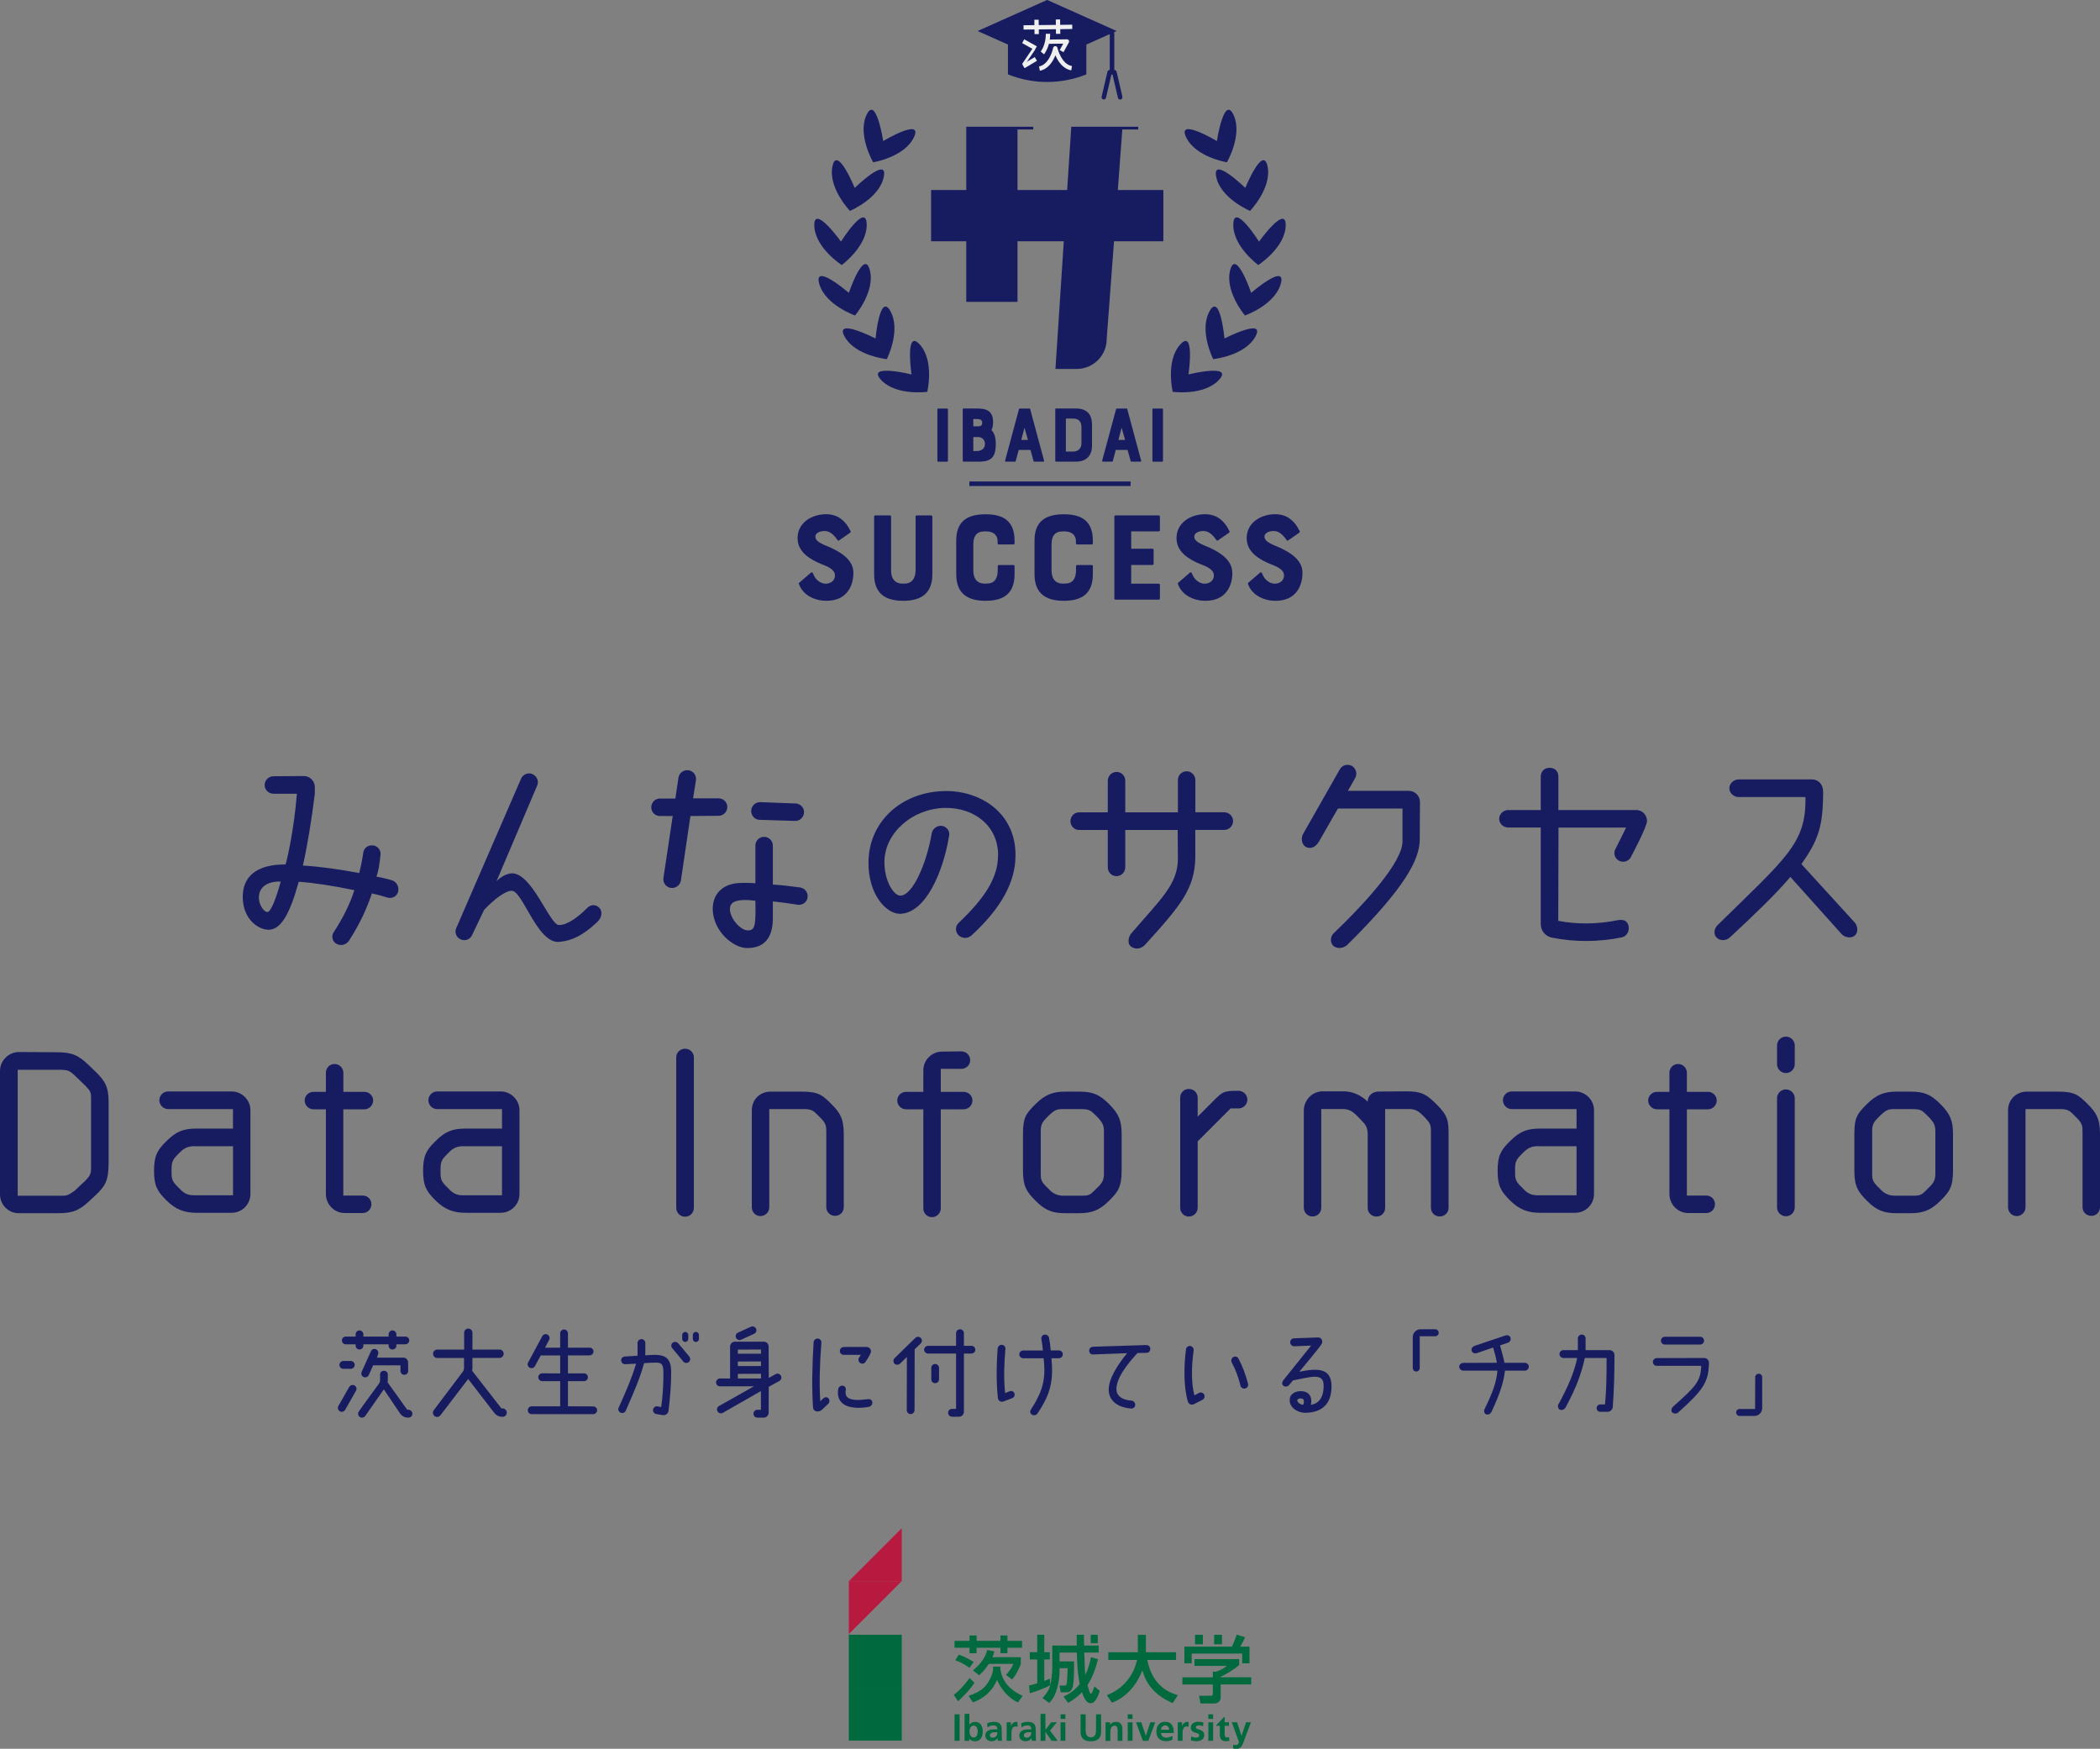 <?xml version="1.0" encoding="UTF-8"?>
<svg id="_レイヤー_2" data-name="レイヤー 2" xmlns="http://www.w3.org/2000/svg" viewBox="0 0 364.27 303.33">
  <rect x="0" y="0" width="364.27" height="303.33" fill="#808080" stroke="none"/>
  <defs>
    <style>
      .cls-1 {
        fill: #00693e;
      }

      .cls-1, .cls-2, .cls-3, .cls-4 {
        stroke-width: 0px;
      }

      .cls-2 {
        fill: #efefef;
      }

      .cls-3 {
        fill: #b8193f;
      }

      .cls-4 {
        fill: #171c61;
      }
    </style>
  </defs>
  <g id="_レイアウト" data-name="レイアウト">
    <g>
      <rect class="cls-1" x="165.58" y="297.35" width=".88" height="4.59"/>
      <g>
        <path class="cls-1" d="M167.32,301.95h.81s0-.4,0-.4h.01c.24.34.63.47.98.47.99,0,1.35-.81,1.35-1.69,0-.88-.36-1.67-1.35-1.67-.44,0-.73.18-.96.48h-.01v-1.88s-.83,0-.83,0v4.67ZM168.16,300.33c0-.45.21-1.02.75-1.02s.69.59.69,1.02-.16,1.04-.7,1.04-.73-.59-.73-1.04"/>
        <path class="cls-1" d="M171.29,299.62c.28-.21.63-.35.99-.35.49,0,.72.17.72.69h-.46c-.35,0-.76.03-1.08.19-.32.15-.55.44-.55.92,0,.61.55.95,1.12.95.38,0,.8-.2,1-.56h.01c0,.1,0,.31.04.48h.73c-.02-.25-.03-.48-.04-.72,0-.24-.01-.48-.01-.8v-.41c0-.95-.41-1.35-1.39-1.35-.36,0-.79.09-1.12.24l.03.72ZM171.71,301.01c0-.49.56-.56.93-.56h.36c0,.25-.04.48-.17.66-.13.17-.33.29-.59.29-.3,0-.53-.12-.53-.39"/>
        <path class="cls-1" d="M174.61,298.73h.74v.73s.01,0,.01,0c.04-.3.38-.8.88-.8.08,0,.17,0,.26.02v.84c-.08-.04-.22-.07-.37-.07-.68,0-.68.85-.68,1.31v1.18h-.83v-3.21Z"/>
        <path class="cls-1" d="M177.18,299.62c.28-.21.64-.35.99-.35.49,0,.73.17.73.69h-.46c-.35,0-.76.03-1.08.19-.32.15-.55.44-.55.92,0,.61.55.95,1.12.95.38,0,.8-.2,1-.56h.01c0,.1,0,.31.04.48h.73c-.02-.25-.03-.48-.04-.72,0-.24-.01-.48-.01-.8v-.41c0-.95-.41-1.35-1.39-1.35-.36,0-.79.09-1.12.24l.03.72ZM177.6,301.01c0-.49.56-.56.93-.56h.36c0,.25-.04.48-.17.66-.13.17-.33.29-.59.29-.3,0-.53-.12-.53-.39"/>
      </g>
      <polygon class="cls-1" points="180.5 297.27 181.34 297.27 181.34 300.02 181.35 300.02 182.35 298.73 183.33 298.73 182.13 300.17 183.48 301.95 182.42 301.95 181.35 300.39 181.34 300.39 181.34 301.95 180.5 301.95 180.5 297.27"/>
      <path class="cls-1" d="M183.97,301.94h.83s0-3.21,0-3.21h-.83s0,3.21,0,3.21ZM183.97,298.15h.83s0-.8,0-.8h-.83s0,.8,0,.8Z"/>
      <g>
        <path class="cls-1" d="M187.45,297.35h.87v2.76c0,.74.24,1.23.9,1.23s.9-.49.9-1.23v-2.76h.88v3.03c0,1.16-.66,1.64-1.78,1.64s-1.78-.48-1.78-1.64v-3.03Z"/>
        <path class="cls-1" d="M191.76,298.73h.79v.44s.01,0,.01,0c.26-.37.62-.51,1.05-.51.76,0,1.09.53,1.09,1.26v2.03h-.83v-1.71c0-.39,0-.92-.54-.92-.6,0-.73.65-.73,1.07v1.57h-.83v-3.21Z"/>
      </g>
      <path class="cls-1" d="M195.62,301.94h.83s0-3.21,0-3.21h-.83s0,3.21,0,3.21ZM195.62,298.15h.83s0-.8,0-.8h-.83s0,.8,0,.8Z"/>
      <polygon class="cls-1" points="197.06 298.73 197.96 298.73 198.76 301.07 198.77 301.07 199.54 298.73 200.38 298.73 199.19 301.95 198.25 301.95 197.06 298.73"/>
      <g>
        <path class="cls-1" d="M203.38,301.08c-.31.17-.66.32-1.07.32-.52,0-.88-.29-.92-.81h2.22c0-1.12-.34-1.94-1.53-1.94-1,0-1.49.77-1.49,1.69,0,1.05.62,1.66,1.68,1.66.45,0,.8-.09,1.1-.26v-.68ZM201.39,300.03c.04-.43.27-.75.74-.75s.66.35.68.75h-1.43Z"/>
        <path class="cls-1" d="M204.29,298.73h.74v.73s.01,0,.01,0c.04-.3.38-.8.88-.8.08,0,.17,0,.26.02v.84c-.08-.04-.22-.07-.37-.07-.68,0-.68.85-.68,1.31v1.18h-.83v-3.21Z"/>
        <path class="cls-1" d="M208.68,299.41c-.26-.09-.44-.14-.75-.14-.22,0-.49.08-.49.35,0,.51,1.45.19,1.45,1.34,0,.75-.67,1.05-1.35,1.05-.32,0-.64-.06-.95-.14l.05-.69c.26.13.54.21.83.21.21,0,.55-.08.55-.39,0-.63-1.45-.2-1.45-1.36,0-.69.61-1,1.26-1,.39,0,.65.06.91.12l-.06.63Z"/>
      </g>
      <path class="cls-1" d="M209.6,301.94h.83s0-3.21,0-3.21h-.83s0,3.21,0,3.21ZM209.6,298.15h.83s0-.8,0-.8h-.83s0,.8,0,.8Z"/>
      <g>
        <path class="cls-1" d="M210.97,299.24l1.35-1.42h.11v.91s.74,0,.74,0v.61h-.74s0,1.5,0,1.5c0,.27.08.53.39.53.15,0,.29-.03.38-.09l.03.66c-.17.05-.37.07-.62.07-.65,0-1.01-.4-1.01-1.04v-1.63s-.62,0-.62,0v-.11Z"/>
        <path class="cls-1" d="M215.36,301.08h.01s.77-2.35.77-2.35h.85s-1.2,3.19-1.2,3.19c-.27.71-.46,1.41-1.33,1.41-.2,0-.4-.03-.59-.09l.06-.62c.11.04.22.06.43.06.34,0,.54-.23.54-.57l-1.23-3.38h.92s.77,2.35.77,2.35Z"/>
        <path class="cls-1" d="M168,294.16c.67-.24,2.04-.72,2.89-1.67.79-.89,1.37-2.21,1.37-3.04v-.38h1.26v.25c0,.52.28,1.94,1.36,3.09.98,1.03,2.03,1.51,2.51,1.74l-.81,1.13c-1.4-.6-2.84-2.07-3.64-3.91-.81,1.98-2.31,3.23-4.17,3.91l-.77-1.13ZM165.44,293.97c1.19-.87,2.17-2.11,2.74-2.93l.86.85c-.77,1.1-1.58,2.02-2.86,3.19l-.73-1.11ZM168.17,289.28c-1.07-.72-1.3-.87-2.46-1.31l.59-.97c.43.15,1.24.43,2.6,1.26l-.73,1.02ZM169.4,283.67v.94s4.14,0,4.14,0v-.94h1.21v.94s2.54,0,2.54,0v1.19h-2.54s0,.95,0,.95h-1.21v-.95s-4.14,0-4.14,0v.95h-1.22v-.95s-2.6,0-2.6,0v-1.19h2.6s0-.94,0-.94h1.22ZM168.77,289.74c1.46-1.22,2.19-2.35,2.48-3.56l1.24.26c-.1.38-.16.59-.34,1h4.92v1.16c0,.14-.48,1.15-.62,1.39-.38.71-.63,1-.9,1.3l-1.05-.76c.64-.74.98-1.21,1.29-1.93h-4.27c-.57.86-1.02,1.36-1.68,1.98l-1.07-.85Z"/>
        <path class="cls-1" d="M190.58,285.43v1.21h-2.5c.08,2.7.09,3,.19,3.82h.02c.52-1.07.76-2.09.96-3.01l1.21.33c-.4,1.58-.93,3.13-1.82,4.49.1.38.4,1.53.58,1.53.2,0,.54-1.03.62-1.3l.93.79c-.19.58-.68,2.13-1.58,2.13-.44,0-.92-.2-1.51-1.92-.9.98-1.77,1.49-2.41,1.87l-.78-1.11c.64-.3,1.75-.83,2.8-2.16-.42-2.08-.47-4.33-.49-5.46h-3.01s0,1.53,0,1.53h2.52c0,1.93,0,4.05-.35,4.75-.3.61-.68.61-1.21.61h-.76s-.2-1.17-.2-1.17h.83c.21,0,.3-.05.35-.16.13-.29.15-.95.23-2.85h-1.41s0,.49,0,.49c0,.86-.1,1.82-.4,2.91-.33,1.21-.65,1.83-1.4,2.63l-1.16-.86c.38-.4,1.06-1.13,1.35-2.22-.96.56-2.89,1.2-3.54,1.39l-.14-1.34c.42-.09.64-.13,1.42-.38v-4.14s-1.29,0-1.29,0v-1.25h1.29s0-3.03,0-3.03h1.22v3.03s.96,0,.96,0v1.25h-.96s0,3.72,0,3.72c.48-.16.71-.28.96-.39l.08,1.08h.02c.19-.79.33-2.29.33-2.65v-4.17h4.25c-.02-1.29-.02-1.42-.02-1.87h1.26c0,.26.01,1.25.03,1.87h2.53Z"/>
        <path class="cls-1" d="M191.99,294.02c3.66-1.39,4.9-4.45,5.25-6.1h-4.99v-1.34h5.12s0-3.01,0-3.01h1.4v3.01s5.23,0,5.23,0v1.34h-4.99c.57,2.92,2.19,5.26,5.3,6.1l-.9,1.39c-3.28-1.46-4.55-3.37-5.25-5.64h-.02c-.87,2.24-2.61,4.6-5.26,5.56l-.88-1.31Z"/>
        <path class="cls-1" d="M214.95,287.75v1.05c-.71.64-2.22,1.61-3.21,2.02v.1s5.3,0,5.3,0v1.24h-5.3s0,2.26,0,2.26c0,.9-.88,1.05-1.03,1.05h-2.47s-.24-1.34-.24-1.34h2.03c.35,0,.35-.18.35-.4v-1.56s-5.28,0-5.28,0v-1.24h5.28s0-.98,0-.98h.56c.45-.14,1.31-.5,1.87-1h-5.61v-1.18h7.77ZM213.69,285.61c.15-.29.34-.67.83-2.07l1.45.43c-.29.67-.45,1-.83,1.64h1.6v2.89h-1.27v-1.69s-8.76,0-8.76,0v1.69h-1.27v-2.89h8.26Z"/>
      </g>
      <rect class="cls-1" x="189.2" y="283.56" width="1.22" height="1.46"/>
      <rect class="cls-1" x="210.61" y="283.56" width="1.36" height="1.64"/>
      <rect class="cls-1" x="207.29" y="283.56" width="1.36" height="1.64"/>
      <polygon class="cls-3" points="156.42 265.07 147.24 274.25 156.42 274.25 156.42 265.07"/>
      <polygon class="cls-3" points="147.24 274.25 147.24 283.43 156.41 274.25 147.24 274.25"/>
      <rect class="cls-1" x="147.24" y="283.54" width="9.18" height="9.18"/>
      <rect class="cls-1" x="147.24" y="292.72" width="9.18" height="9.18"/>
    </g>
    <g>
      <path class="cls-4" d="M201.8,32.96h-7.9s.78-10.5.78-10.5h2.75s0-.48,0-.48h-11.62s0,.24,0,.24h0l-.7,10.74h-8.61v-10.5h2.73s0-.48,0-.48h-11.62s0,.48,0,.48h0v10.5h-6.1s0,8.89,0,8.89h6.1v10.51s8.89,0,8.89,0v-10.51h8.03s-1.45,22.14-1.45,22.14h3.7c2.87,0,5.19-2.33,5.19-5.19l1.27-16.95h8.56s0-8.89,0-8.89Z"/>
      <g>
        <path class="cls-4" d="M148.03,99.37c0,.66-.11,1.95-.84,3.03-.82,1.22-2.1,1.81-3.87,1.81-1.88,0-4.07-.91-4.75-2.96-.02-.07,0-.13.07-.18l2.04-1.75c.09-.07.22-.07.29.04.04.11.13.29.24.51.33.69,1.13,1.37,2.01,1.37.68,0,1.61-.38,1.61-1.44s-1.39-1.59-2.26-1.92c-.99-.4-2.01-.91-2.87-1.66-.91-.84-1.35-1.77-1.35-2.87,0-2.76,2.54-4.16,4.95-4.16,1.9,0,3.32,1,4.25,2.96.04.09,0,.2-.07.24l-1.97,1.37c-.09.04-.13.04-.22-.07-.75-1.08-1.42-1.59-2.3-1.59-.46,0-1.55.18-1.55,1,0,.99,1.83,1.5,2.72,1.92,1.68.8,3.87,2.06,3.87,4.33Z"/>
        <path class="cls-4" d="M158.81,89.6c0-.11.09-.2.2-.2h2.52c.11,0,.2.09.2.2v9.99c0,3.18-1.75,4.62-5.04,4.62-3.12,0-5.06-1.24-5.06-4.62v-9.99c0-.11.09-.2.2-.2h2.54c.11,0,.2.09.2.2v9.29c0,1.92,1.08,2.34,1.99,2.34h.27c1.37,0,1.99-.93,1.99-2.34v-9.29Z"/>
        <path class="cls-4" d="M173.07,98.2c0-.11.09-.2.2-.2h2.52c.11,0,.2.09.2.2v1.39c0,3.25-1.75,4.62-5.04,4.62-3.07,0-5.08-1.22-5.08-4.62v-5.81c0-3.27,1.79-4.58,5.08-4.58,3.12,0,5.04,1.19,5.04,4.58v.46c0,.11-.09.2-.2.2h-2.54c-.11,0-.2-.09-.2-.2v-.35c0-1.22-.91-1.72-1.99-1.72h-.26c-.73,0-1.22.2-1.55.64-.31.42-.42.97-.42,1.7v4.38c0,1.92,1.08,2.34,1.97,2.34h.26c.73,0,1.24-.2,1.57-.64.29-.4.44-.95.44-1.7v-.69Z"/>
        <path class="cls-4" d="M186.65,98.2c0-.11.09-.2.2-.2h2.52c.11,0,.2.09.2.2v1.39c0,3.25-1.75,4.62-5.04,4.62-3.07,0-5.08-1.22-5.08-4.62v-5.81c0-3.27,1.79-4.58,5.08-4.58,3.12,0,5.04,1.19,5.04,4.58v.46c0,.11-.09.2-.2.2h-2.54c-.11,0-.2-.09-.2-.2v-.35c0-1.22-.91-1.72-1.99-1.72h-.27c-.73,0-1.22.2-1.55.64-.31.42-.42.97-.42,1.7v4.38c0,1.92,1.08,2.34,1.97,2.34h.27c.73,0,1.24-.2,1.57-.64.29-.4.44-.95.44-1.7v-.69Z"/>
        <path class="cls-4" d="M193.3,103.79v-14.19c0-.11.07-.2.18-.2h7.52c.11,0,.2.09.2.2v2.37c0,.11-.09.2-.2.2h-4.78v3.01h3.71c.11,0,.18.09.18.2v2.41c0,.11-.07.2-.18.2h-3.71v3.25h4.78c.11,0,.2.09.2.2v2.37c0,.11-.09.2-.2.2h-7.52c-.11,0-.18-.09-.18-.2Z"/>
        <path class="cls-4" d="M213.77,99.37c0,.66-.11,1.95-.84,3.03-.82,1.22-2.1,1.81-3.87,1.81-1.88,0-4.07-.91-4.75-2.96-.02-.07,0-.13.07-.18l2.03-1.75c.09-.07.22-.07.29.04.04.11.13.29.24.51.33.69,1.13,1.37,2.01,1.37.68,0,1.61-.38,1.61-1.44s-1.39-1.59-2.26-1.92c-.99-.4-2.01-.91-2.87-1.66-.91-.84-1.35-1.77-1.35-2.87,0-2.76,2.54-4.16,4.95-4.16,1.9,0,3.32,1,4.24,2.96.04.09,0,.2-.07.24l-1.97,1.37c-.09.04-.13.04-.22-.07-.75-1.08-1.42-1.59-2.3-1.59-.46,0-1.55.18-1.55,1,0,.99,1.83,1.5,2.72,1.92,1.68.8,3.87,2.06,3.87,4.33Z"/>
        <path class="cls-4" d="M225.93,99.37c0,.66-.11,1.95-.84,3.03-.82,1.22-2.1,1.81-3.87,1.81-1.88,0-4.07-.91-4.75-2.96-.02-.07,0-.13.07-.18l2.04-1.75c.09-.07.22-.07.29.04.04.11.13.29.24.51.33.69,1.13,1.37,2.01,1.37.68,0,1.61-.38,1.61-1.44s-1.39-1.59-2.26-1.92c-.99-.4-2.01-.91-2.87-1.66-.91-.84-1.35-1.77-1.35-2.87,0-2.76,2.54-4.16,4.95-4.16,1.9,0,3.32,1,4.25,2.96.04.09,0,.2-.07.24l-1.97,1.37c-.09.04-.13.04-.22-.07-.75-1.08-1.42-1.59-2.3-1.59-.46,0-1.55.18-1.55,1,0,.99,1.83,1.5,2.72,1.92,1.68.8,3.87,2.06,3.87,4.33Z"/>
      </g>
      <g>
        <path class="cls-4" d="M162.6,79.95v-8.96c0-.07.04-.13.11-.13h1.59c.07,0,.13.06.13.13v8.96c0,.07-.06.13-.13.13h-1.59c-.07,0-.11-.06-.11-.13Z"/>
        <path class="cls-4" d="M171.98,74.61c.53.5.75,1.31.75,2.44,0,1.2-.25,2.05-.82,2.5-.54.43-1.31.52-2.08.52h-2.72c-.07,0-.11-.06-.11-.13v-8.96c0-.07.04-.13.11-.13h2.23c.75,0,1.54.06,2.07.4.66.42.85,1.17.85,1.98,0,.54-.08,1.02-.28,1.37ZM168.84,73.94h.85c.45,0,.68-.14.68-.63s-.36-.63-.98-.63h-.56v1.26ZM170.86,77.01c0-.67-.47-1.2-1.19-1.2h-.84v2.43h.53c.77,0,1.49-.33,1.49-1.23Z"/>
        <path class="cls-4" d="M176.86,70.86h1.73c.05,0,.08.04.1.08l2.42,8.98c.01.08-.04.15-.13.15h-1.59s-.08-.03-.1-.08l-.54-1.95h-2.04l-.53,1.95c-.01.06-.04.08-.1.08h-1.61c-.08,0-.14-.07-.13-.15l2.42-8.98s.04-.08.1-.08ZM178.31,76.3l-.6-2.11-.56,2.11h1.16Z"/>
        <path class="cls-4" d="M188.79,71.64c.42.46.63,1.15.63,1.98v3.7c0,1.69-.98,2.75-2.77,2.75h-3.49c-.07,0-.11-.06-.11-.13v-8.96c0-.07.04-.13.11-.13h3.49c.95,0,1.66.27,2.14.78ZM187.59,74.04c0-.88-.46-1.44-1.44-1.44h-1.26v5.72h1.26c.84,0,1.44-.54,1.44-1.42v-2.86Z"/>
        <path class="cls-4" d="M193.7,70.86h1.73c.06,0,.08.04.1.08l2.42,8.98c.01.08-.04.15-.13.15h-1.59s-.08-.03-.1-.08l-.54-1.95h-2.04l-.53,1.95c-.01.06-.04.08-.1.08h-1.61c-.08,0-.14-.07-.13-.15l2.42-8.98s.04-.08.1-.08ZM195.16,76.3l-.6-2.11-.56,2.11h1.16Z"/>
        <path class="cls-4" d="M199.9,79.95v-8.96c0-.07.04-.13.11-.13h1.59c.07,0,.13.06.13.13v8.96c0,.07-.06.13-.13.13h-1.59c-.07,0-.11-.06-.11-.13Z"/>
      </g>
      <g>
        <g>
          <path class="cls-4" d="M159.54,59.75c2.58,2.85,1.31,8.21,1.31,8.21,0,0-5.46.75-8.05-2.1s5.31-.92,5.31-.92c0,0-1.16-8.04,1.43-5.19Z"/>
          <path class="cls-4" d="M154.47,54c1.85,3.37-.64,8.29-.64,8.29,0,0-5.48-.55-7.33-3.92-1.85-3.37,5.37.34,5.37.34,0,0,.75-8.09,2.6-4.72Z"/>
          <path class="cls-4" d="M150.87,46.81c1.01,3.71-2.55,7.91-2.55,7.91,0,0-5.2-1.81-6.22-5.52-1.01-3.71,5.14,1.59,5.14,1.59,0,0,2.62-7.69,3.63-3.98Z"/>
          <path class="cls-4" d="M150.34,38.87c.12,3.84-4.33,7.1-4.33,7.1,0,0-4.64-2.98-4.76-6.82-.12-3.84,4.63,2.75,4.63,2.75,0,0,4.34-6.87,4.46-3.02Z"/>
          <path class="cls-4" d="M153.3,30.69c-.78,3.76-5.87,5.89-5.87,5.89,0,0-3.82-3.98-3.03-7.74.78-3.76,3.86,3.75,3.86,3.75,0,0,5.82-5.66,5.04-1.9Z"/>
          <path class="cls-4" d="M158.54,23.79c-1.64,3.48-7.08,4.36-7.08,4.36,0,0-2.78-4.76-1.14-8.24,1.64-3.48,2.88,4.55,2.88,4.55,0,0,6.98-4.15,5.34-.67Z"/>
        </g>
        <g>
          <path class="cls-4" d="M204.73,59.75c-2.58,2.85-1.31,8.21-1.31,8.21,0,0,5.46.75,8.05-2.1s-5.31-.92-5.31-.92c0,0,1.16-8.04-1.43-5.19Z"/>
          <path class="cls-4" d="M209.8,54c-1.85,3.37.64,8.29.64,8.29,0,0,5.48-.55,7.33-3.92s-5.37.34-5.37.34c0,0-.75-8.09-2.6-4.72Z"/>
          <path class="cls-4" d="M213.4,46.81c-1.01,3.71,2.55,7.91,2.55,7.91,0,0,5.2-1.81,6.22-5.52s-5.14,1.59-5.14,1.59c0,0-2.62-7.69-3.63-3.98Z"/>
          <path class="cls-4" d="M213.93,38.87c-.12,3.84,4.33,7.1,4.33,7.1,0,0,4.64-2.98,4.76-6.82.12-3.84-4.63,2.75-4.63,2.75,0,0-4.34-6.87-4.46-3.02Z"/>
          <path class="cls-4" d="M210.97,30.69c.78,3.76,5.87,5.89,5.87,5.89,0,0,3.82-3.98,3.03-7.74s-3.86,3.75-3.86,3.75c0,0-5.82-5.66-5.04-1.9Z"/>
          <path class="cls-4" d="M205.74,23.79c1.64,3.48,7.08,4.36,7.08,4.36,0,0,2.78-4.76,1.14-8.24s-2.88,4.55-2.88,4.55c0,0-6.98-4.15-5.34-.67Z"/>
        </g>
      </g>
      <path class="cls-4" d="M194.7,16.78l-1.01-4.33c-.04-.18-.2-.31-.38-.31h-.02v-6.39c0-.06-.02-.12-.04-.17l.45-.2-12.06-5.39-12.06,5.39,5.26,2.35v5.17c2.17.88,4.49,1.32,6.8,1.32s4.62-.44,6.8-1.32v-5.17s4.06-1.81,4.06-1.81v6.22h-.02c-.18,0-.34.13-.38.31l-1.01,4.33c-.05.21.08.42.29.47.21.05.42-.08.47-.29l.94-4.02h.19l.94,4.02c.04.18.2.31.38.31.03,0,.06,0,.09-.01.21-.05.34-.26.29-.47Z"/>
      <g>
        <polygon class="cls-2" points="183.89 3.37 183.14 3.38 183.15 4.32 180.18 4.35 180.17 3.42 179.42 3.42 179.43 4.36 177.54 4.38 177.55 5.13 179.44 5.11 179.45 5.92 180.2 5.91 180.19 5.1 183.16 5.07 183.17 5.87 183.92 5.87 183.91 5.06 186 5.03 185.99 4.28 183.9 4.31 183.89 3.37"/>
        <rect class="cls-2" x="178.2" y="6.51" width=".75" height="2.5" transform="translate(84.39 159.67) rotate(-60.69)"/>
        <rect class="cls-2" x="177.36" y="10.49" width="2.5" height=".75" transform="translate(19.48 92.71) rotate(-30.7)"/>
        <path class="cls-2" d="M181.41,5.86c.02,1.94-.88,3.07-.89,3.08l.58.48s.55-.67.85-1.82l2.48-.03-.61,1.12.66.36.92-1.68c.06-.12.06-.26,0-.37-.07-.11-.19-.18-.33-.18l-2.97.04c.04-.31.07-.64.06-1h-.75Z"/>
        <path class="cls-2" d="M183.42,8.29c-.04-.17-.2-.3-.38-.29s-.33.13-.36.3c0,.03-.58,2.86-2.45,3.23l.15.74c1.48-.3,2.29-1.66,2.69-2.68.43,1.01,1.27,2.35,2.75,2.61l.13-.74c-1.88-.33-2.52-3.14-2.53-3.17"/>
        <rect class="cls-2" x="176.78" y="9.62" width="3.32" height=".48" transform="translate(70.25 152.1) rotate(-55.91)"/>
      </g>
      <rect class="cls-4" x="168.15" y="83.51" width="27.96" height=".79"/>
    </g>
    <g>
      <path class="cls-4" d="M65.31,152.05c.84.15,1.69.35,2.61.61.84.23,1.34,1.11,1.15,1.96-.19.84-1.04,1.3-1.84,1.07-.96-.31-1.84-.54-2.72-.73-.84,2.49-1.96,5.06-3.95,8.17-.46.73-1.42,1-2.19.58-.69-.38-.96-1.3-.5-1.99,1.84-2.84,2.88-5.1,3.6-7.32-3.76-.77-6.9-1.27-9.66-1.46-1.5,5.52-3.03,8.17-5.06,8.32-1.76.11-4.52-1.65-4.64-5.45-.12-3.76,2.38-5.9,7.4-5.87.12,0,1.5-5.91,1.99-12.27h-4.06c-.84,0-1.53-.65-1.53-1.5s.69-1.53,1.53-1.53l5.25-.04c1.07,0,1.92.88,1.92,1.92v1.15c-.57,4.6-1.27,8.9-2.07,12.46,3.11.19,6.33.65,9.78,1.3.27-1.11.5-2.22.69-3.49.08-.84.84-1.42,1.69-1.3.84.08,1.42.84,1.3,1.69-.19,1.65-.31,2.61-.69,3.72ZM48.7,152.9c-2.49-.04-3.72,1.04-3.8,2.68-.04,1.23.81,2.61,1.5,2.61.61-.04,1.53-2.49,2.3-5.29Z"/>
      <path class="cls-4" d="M101.85,157.5c.54-.58,1.38-.69,1.99-.15.77.65.58,1.8-.23,2.57-2.42,2.26-4.33,3.26-6.63,3.45-3.83.31-6.37-9.09-8.28-8.86-1,0-2.95,1.42-4.72,3.3l-2.07,4.33c-.31.77-1.19,1.15-1.96.81-.8-.31-1.15-1.23-.8-1.99l11.23-25.88c.31-.77,1.23-1.15,1.99-.81.77.35,1.15,1.23.81,1.99l-7.06,16.6c.65-.73,1.73-1.3,2.57-1.38,3.57-.23,6.67,9.01,8.28,8.97,1.5,0,3.41-1.46,4.87-2.95Z"/>
      <path class="cls-4" d="M115.08,152.28l1.61-10.74h-2.22c-.81,0-1.5-.65-1.5-1.5s.65-1.53,1.5-1.53h2.68l.54-3.64c.12-.81.92-1.38,1.73-1.27.84.11,1.42.88,1.3,1.73l-.5,3.14h4.41c.84,0,1.53.65,1.53,1.5s-.69,1.53-1.53,1.53l-4.87.04-1.65,11.2c-.15.81-.92,1.38-1.73,1.27-.84-.11-1.42-.88-1.3-1.73ZM131.8,139.13l6.14.23c.84,0,1.53.65,1.53,1.5s-.69,1.53-1.53,1.53l-6.14-.19c-.84,0-1.5-.69-1.5-1.53s.69-1.53,1.5-1.53ZM134.06,153.43c1.5.08,3.03.27,4.72.5.84.12,1.42.88,1.3,1.73-.08.81-.88,1.38-1.69,1.27-1.38-.23-2.84-.42-4.33-.58v3.03c-.04,3.49-1.65,5.06-4.45,5.06-2.45,0-5.94-2.95-5.98-6.79,0-2.8,1.96-4.37,4.6-4.49.69-.04,1.88-.04,2.8.04v-6.52c0-.84.65-1.53,1.5-1.53s1.53.69,1.53,1.53v6.75ZM131.03,156.23c-.92-.11-1.46-.15-2.26-.11-1.57.08-2.11.65-2.15,1.42-.12,1.65,1.8,3.8,3.03,3.83,1.34.08,1.46-.84,1.38-5.14Z"/>
      <path class="cls-4" d="M173.13,148.45c.08-5.1-4.03-8.4-9.24-8.32-5.56.12-10.39,4.26-10.47,9.24-.08,3.3,1.57,5.98,2.76,5.98,2.15-.04,4.56-5.6,5.44-10.81.15-.81.92-1.38,1.76-1.3.81.12,1.42.88,1.26,1.69-1.04,6.4-4.1,13.42-8.47,13.57-2.3.08-5.64-3.22-5.52-9.13.15-6.98,5.79-12,13.15-12.16,6.14-.15,12.46,3.72,12.35,11.27-.04,4.56-2.49,9.05-7.63,13.77-.65.58-1.61.58-2.26-.04-.58-.58-.58-1.53,0-2.11,4.75-4.49,6.83-7.98,6.86-11.66Z"/>
      <path class="cls-4" d="M207.34,140.89h5.02c.84,0,1.53.69,1.53,1.53s-.69,1.53-1.53,1.53h-5.02v4.87c-.15,5.29-2.38,8.09-8.7,15.03-.77.84-1.8.84-2.49.31-.61-.5-.46-1.61.08-2.26,5.21-6.06,8.05-8.51,8.09-12.92l-.04-5.02h-9.09v6.48c0,.84-.69,1.53-1.53,1.53s-1.5-.69-1.5-1.53v-6.48h-4.98c-.84,0-1.5-.69-1.5-1.53s.65-1.53,1.5-1.53h4.98v-5.48c0-.84.69-1.53,1.53-1.53s1.5.69,1.5,1.53v5.48h9.13v-5.6c0-.84.65-1.5,1.5-1.53.84,0,1.53.69,1.53,1.53v5.6Z"/>
      <path class="cls-4" d="M228.69,146.11c-.42.73-1.34,1.27-2.22.77-.69-.42-.84-1.53-.42-2.26l6.37-11.2c.42-.73,1.34-.96,2.07-.58.73.42,1,1.38.58,2.11l-1.26,2.22h10.58c1.04,0,1.92.88,1.92,1.92l-.04,6.52c0,3.41-2.49,8.32-12.58,18.29-.65.61-1.76.73-2.42.15-.61-.58-.5-1.69.12-2.22,5.56-5.33,11.96-12.39,11.89-15.95v-5.64h-11.2l-3.37,5.87Z"/>
      <path class="cls-4" d="M280.15,147.41l1.92-3.87h-11.73l-.04,16.18c3.38.65,6.94.58,10.35-.12.84-.15,1.65.04,1.84,1,.19.88-.27,1.8-1.19,1.99-3.95.81-8.17.84-12.12.04-1.11-.23-1.92-1.19-1.92-2.34v-16.76h-5.64c-.84,0-1.57-.65-1.57-1.5s.73-1.53,1.57-1.53h5.64v-5.79c0-.77.5-1.53,1.53-1.53s1.53.69,1.53,1.53v5.79h13.57c.81,0,1.8.69,1.8,1.92,0,1-2.72,6.1-2.72,6.1-.31.77-1.19,1.15-1.99.84-.77-.31-1.15-1.15-.84-1.96Z"/>
      <path class="cls-4" d="M300.05,162.6c-.61.61-1.73.61-2.26.04-.61-.58-.46-1.57.12-2.15,11.89-11.7,15.45-14.19,15.26-22.24h-11.58c-.84,0-1.61-.69-1.61-1.53s.77-1.53,1.61-1.53h12.73c1.07,0,1.92.84,1.92,2.11,0,6.06-.81,8.36-3.76,12.58l9.2,10.08c.58.61.69,1.73.08,2.3-.61.54-1.73.38-2.3-.23l-8.9-9.93c-2.49,2.95-6.21,6.52-10.51,10.51Z"/>
    </g>
    <g>
      <path class="cls-4" d="M18.83,201.96c-.04,2.76-.46,3.68-2.38,5.48l-.84.77c-1.92,1.84-3.11,2.22-5.6,2.22H3.26c-1.8,0-3.26-1.46-3.26-3.26v-21.4c0-1.8,1.46-3.26,3.26-3.3l6.52.04c2.84,0,3.87.58,5.64,2.26l1.04,1c1.88,1.8,2.38,2.84,2.38,5.48v10.7ZM3.07,207.4h7.67c.96,0,1.19-.15,2.22-.88l1.88-1.76c.77-.81.96-1.19.96-2.19v-12c0-1.07-.08-1.3-.96-2.22l-1.99-1.92c-.77-.69-1.07-.84-2.26-.88H3.07v21.86Z"/>
      <path class="cls-4" d="M40.41,195.74v-3.37h-11.27c-.8,0-1.5-.69-1.5-1.53s.69-1.53,1.5-1.53h11.04c1.8,0,3.26,1.5,3.26,3.26v14.53c0,1.8-1.46,3.26-3.26,3.26h-6.02c-2.03,0-3.6-.46-5.33-2.19-1.57-1.57-2.11-2.53-2.11-5.1s.54-3.57,2.11-5.1c1.76-1.76,2.99-2.22,5.33-2.22h6.25ZM31.37,206.4c.65.65,1.34.92,2.22.92h6.83v-8.51h-6.83c-.81,0-1.57.27-2.22.92-.23.19-.46.46-.69.69-.65.65-.92,1.15-.92,2.22v.84c0,.96.15,1.46.92,2.22.23.23.46.46.69.69Z"/>
      <path class="cls-4" d="M59.55,189.38h3.68c.8,0,1.5.69,1.5,1.5s-.69,1.53-1.5,1.53h-3.68v14.96h3.38c.84,0,1.49.65,1.49,1.5s-.65,1.53-1.49,1.53h-3.14c-1.8,0-3.26-1.5-3.26-3.3v-14.69h-2.15c-.84,0-1.53-.69-1.53-1.53s.69-1.5,1.53-1.5h2.15v-3.3c0-.84.65-1.53,1.5-1.53s1.53.69,1.53,1.53v3.3Z"/>
      <path class="cls-4" d="M87.08,195.74v-3.37h-11.27c-.81,0-1.5-.69-1.5-1.53s.69-1.53,1.5-1.53h11.04c1.8,0,3.26,1.5,3.26,3.26v14.53c0,1.8-1.46,3.26-3.26,3.26h-6.02c-2.03,0-3.6-.46-5.33-2.19-1.57-1.57-2.11-2.53-2.11-5.1s.54-3.57,2.11-5.1c1.76-1.76,2.99-2.22,5.33-2.22h6.25ZM78.03,206.4c.65.65,1.34.92,2.22.92h6.83v-8.51h-6.83c-.8,0-1.57.27-2.22.92-.23.19-.46.46-.69.69-.65.65-.92,1.15-.92,2.22v.84c0,.96.15,1.46.92,2.22.23.23.46.46.69.69Z"/>
      <path class="cls-4" d="M120.36,209.51c0,.84-.69,1.53-1.53,1.53s-1.53-.69-1.53-1.53v-26.11c0-.84.69-1.5,1.53-1.5s1.53.65,1.53,1.5v26.11Z"/>
      <path class="cls-4" d="M133.44,192.37v17.03c0,.84-.69,1.53-1.53,1.53s-1.5-.69-1.5-1.53v-16.8c0-1.96,1.5-3.26,3.26-3.26h5.33c2.92,0,3.61.54,5.21,2.15,1.46,1.46,2.15,2.49,2.15,5.21v12.69c0,.84-.65,1.5-1.5,1.5s-1.53-.65-1.53-1.5v-13.19c0-.84-.08-1.38-.92-2.22-.23-.23-.46-.46-.69-.69-.57-.58-.96-.92-2.22-.92h-6.06Z"/>
      <path class="cls-4" d="M163.19,189.38h3.95c.84,0,1.54.65,1.54,1.5s-.69,1.53-1.54,1.53h-3.95v17.18c0,.84-.69,1.53-1.53,1.53s-1.5-.69-1.5-1.53v-17.18h-2.99c-.84,0-1.53-.69-1.53-1.53s.69-1.5,1.53-1.5h2.99v-3.72c0-1.8,1.46-3.26,3.26-3.26l3.34-.04c.84,0,1.53.69,1.53,1.53s-.69,1.5-1.53,1.5h-3.57v3.99Z"/>
      <path class="cls-4" d="M187.16,189.34c2.34,0,3.53.46,5.21,2.15,1.69,1.69,2.19,2.88,2.19,5.21v6.37c0,2.84-.65,3.68-2.19,5.21-1.69,1.69-3.07,2.15-5.21,2.15h-2.34c-2.07,0-3.45-.38-5.18-2.15-1.57-1.57-2.19-2.53-2.19-5.21v-6.37c0-2.84.46-3.49,2.19-5.21,1.61-1.61,2.99-2.15,5.18-2.15h2.34ZM191.49,196.2c0-1.07-.31-1.5-.92-2.22-.19-.23-.46-.46-.69-.69-.77-.77-1.07-.88-2.22-.92h-3.3c-1.07,0-1.42.19-2.22.92-.27.23-.46.46-.69.69-.73.73-.92,1.23-.92,2.22v7.36c0,.88.04,1.34.92,2.22.23.19.46.46.69.69.65.65,1.5.92,2.22.92h3.3c1.19,0,1.42-.12,2.22-.92.23-.23.46-.5.69-.69.73-.73.92-1.3.92-2.22v-7.36Z"/>
      <path class="cls-4" d="M207.75,197.97v11.54c0,.81-.69,1.5-1.53,1.5s-1.5-.69-1.5-1.5v-19.13c0-.84.65-1.5,1.5-1.5s1.53.65,1.53,1.5v3.3l2.68-2.68c1.69-1.69,1.84-1.8,4.41-1.8.84,0,1.53.69,1.53,1.53s-.69,1.53-1.53,1.53h-1.38l-5.71,5.71Z"/>
      <path class="cls-4" d="M240.27,192.37v17.14c0,.84-.65,1.5-1.5,1.5s-1.53-.65-1.53-1.5v-12.81c0-.96-.31-1.61-.92-2.19-.34-.38-.77-.81-1.15-1.19-.58-.54-1.23-.96-2.22-.96h-3.76v17.14c0,.84-.69,1.5-1.53,1.5s-1.5-.69-1.5-1.5v-16.87c0-1.8,1.46-3.34,3.26-3.34h3.64c1.57,0,3.07.69,4.18,1.8,0-1.04.84-1.76,1.88-1.76l4.79-.04c2.72,0,3.53.54,5.21,2.19,2.03,1.99,2.15,2.95,2.15,5.21v12.81c0,.84-.69,1.5-1.53,1.5s-1.53-.65-1.53-1.5v-13.31c0-1.11-.19-1.42-.92-2.22-.19-.23-.46-.46-.69-.69-.58-.58-1.19-.92-2.22-.92h-4.1Z"/>
      <path class="cls-4" d="M273.47,195.74v-3.37h-11.27c-.8,0-1.5-.69-1.5-1.53s.69-1.53,1.5-1.53h11.04c1.8,0,3.26,1.5,3.26,3.26v14.53c0,1.8-1.46,3.26-3.26,3.26h-6.02c-2.03,0-3.61-.46-5.33-2.19-1.57-1.57-2.11-2.53-2.11-5.1s.54-3.57,2.11-5.1c1.76-1.76,2.99-2.22,5.33-2.22h6.25ZM264.42,206.4c.65.65,1.34.92,2.22.92h6.83v-8.51h-6.83c-.8,0-1.57.27-2.22.92-.23.19-.46.46-.69.69-.65.65-.92,1.15-.92,2.22v.84c0,.96.15,1.46.92,2.22l.69.69Z"/>
      <path class="cls-4" d="M292.61,189.38h3.68c.81,0,1.5.69,1.5,1.5s-.69,1.53-1.5,1.53h-3.68v14.96h3.37c.84,0,1.5.65,1.5,1.5s-.65,1.53-1.5,1.53h-3.14c-1.8,0-3.26-1.5-3.26-3.3v-14.69h-2.15c-.84,0-1.53-.69-1.53-1.53s.69-1.5,1.53-1.5h2.15v-3.3c0-.84.65-1.53,1.5-1.53s1.53.69,1.53,1.53v3.3Z"/>
      <path class="cls-4" d="M311.32,184.59c0,.84-.69,1.53-1.53,1.53s-1.54-.69-1.54-1.53v-3.26c0-.84.69-1.53,1.54-1.53s1.53.69,1.53,1.53v3.26ZM308.25,190.49c0-.84.69-1.53,1.54-1.53s1.53.69,1.53,1.53v18.94c0,.84-.69,1.53-1.53,1.53s-1.54-.69-1.54-1.53v-18.94Z"/>
      <path class="cls-4" d="M331.37,189.34c2.34,0,3.53.46,5.21,2.15,1.69,1.69,2.19,2.88,2.19,5.21v6.37c0,2.84-.65,3.68-2.19,5.21-1.69,1.69-3.07,2.15-5.21,2.15h-2.34c-2.07,0-3.45-.38-5.18-2.15-1.57-1.57-2.19-2.53-2.19-5.21v-6.37c0-2.84.46-3.49,2.19-5.21,1.61-1.61,2.99-2.15,5.18-2.15h2.34ZM335.71,196.2c0-1.07-.31-1.5-.92-2.22-.19-.23-.46-.46-.69-.69-.77-.77-1.07-.88-2.22-.92h-3.3c-1.07,0-1.42.19-2.22.92-.27.23-.46.46-.69.69-.73.73-.92,1.23-.92,2.22v7.36c0,.88.04,1.34.92,2.22.23.19.46.46.69.69.65.65,1.5.92,2.22.92h3.3c1.19,0,1.42-.12,2.22-.92.23-.23.46-.5.69-.69.73-.73.92-1.3.92-2.22v-7.36Z"/>
      <path class="cls-4" d="M351.35,192.37v17.03c0,.84-.69,1.53-1.53,1.53s-1.5-.69-1.5-1.53v-16.8c0-1.96,1.5-3.26,3.26-3.26h5.33c2.91,0,3.6.54,5.21,2.15,1.46,1.46,2.15,2.49,2.15,5.21v12.69c0,.84-.65,1.5-1.5,1.5s-1.53-.65-1.53-1.5v-13.19c0-.84-.08-1.38-.92-2.22-.23-.23-.46-.46-.69-.69-.58-.58-.96-.92-2.22-.92h-6.06Z"/>
    </g>
    <g>
      <path class="cls-4" d="M75.87,234.08h4.64v-2.91c0-.41.32-.73.71-.73s.73.32.73.73v2.91h4.7c.39,0,.72.32.72.72s-.32.73-.72.73h-4.7v1.53c0,.26,0,.46-.05.7l5.08,6.53h.2c.39,0,.72.32.73.72,0,.41-.32.73-.72.73h-.05c-.54.02-1.06-.24-1.38-.65l-4.55-5.9-4.81,6.29c-.24.31-.7.38-1.02.14-.32-.24-.38-.7-.14-1.02l5.04-6.68c.21-.29.21-.51.21-.85v-1.53h-4.64c-.41,0-.73-.32-.73-.73s.32-.72.73-.72Z"/>
      <path class="cls-4" d="M95.25,232.4l-.7,1.35h2.62v-2.47c0-.38.29-.68.67-.68s.68.31.68.68v2.47h3.75c.38,0,.68.29.68.66s-.31.68-.68.68h-3.75v3.12h2.78c.38,0,.68.31.68.68s-.31.67-.68.67h-2.78v4.36l4.38.02c.38,0,.68.29.68.66-.02.38-.31.68-.68.68h-10.67c-.38,0-.68-.31-.68-.68s.31-.68.68-.68h4.94v-4.36h-3.12c-.38,0-.68-.31-.68-.68s.31-.68.68-.68l3.12.02v-3.12h-3.37l-1.01,1.86c-.17.32-.6.44-.92.26-.32-.17-.44-.6-.25-.92l2.45-4.55c.17-.32.6-.44.92-.26.32.19.44.6.26.92Z"/>
      <path class="cls-4" d="M120.18,231.55c0-.29.22-.53.53-.53.29,0,.53.24.53.53v.68c0,.29-.24.53-.53.53-.31,0-.53-.24-.53-.53v-.68ZM118.33,231.55c0-.29.24-.53.53-.53s.53.24.53.53v.68c0,.29-.24.53-.53.53s-.53-.24-.53-.53v-.68ZM107.32,244.15c1.5-3.36,2.27-5.16,3.02-7.62l-1.89.09c-.36.02-.68-.26-.7-.63-.04-.36.26-.68.61-.7,1.77-.12,1.12-.08,2.23-.14.02-.51,0-1.35,0-2.2,0-.38.29-.68.67-.68s.68.29.68.66c.02.89,0,1.64-.02,2.15.8-.05,1.24-.1,2.03-.07,1.64.08,2.46.82,2.47,2.85.02,2.27-.19,4.67-.46,6.83-.05.48-.48.82-.96.77l-1.12-.19c-.37-.03-.65-.38-.6-.75.03-.38.38-.63.75-.6l.65.14c.24-1.4.43-4.02.39-6.19-.03-1.16-.29-1.5-1.16-1.52-.72,0-1.38.02-2.18.09-.78,2.71-1.53,4.48-3.19,8.25-.14.34-.54.49-.89.34-.34-.14-.49-.55-.34-.89ZM117.63,232.98c.53.58,1.38,1.64,1.94,2.32.24.29.19.72-.1.95-.29.24-.72.19-.96-.1-.54-.67-1.4-1.74-1.91-2.32-.24-.27-.2-.7.07-.92.29-.24.7-.2.95.07Z"/>
      <path class="cls-4" d="M130.85,231.33l-2.25,1.02c-.32.19-.73.05-.9-.27-.19-.32-.07-.73.27-.92l2.25-1.02c.32-.17.73-.05.9.27.19.32.07.73-.27.92ZM131.99,244.52v-3.24l-6.61,3.78c-.32.17-.75.07-.92-.27-.19-.32-.07-.73.26-.92l6.05-3.41h-5.9c-.36,0-.66-.31-.66-.68s.31-.68.66-.68h1.77v-5.54c0-.46.39-.85.85-.85h4.99c.48,0,.85.37.85.85l.02,5.44,1.18-.65c.32-.19.73-.08.92.26.19.32.07.73-.26.92l-1.84,1.01-.02,4.5c0,.46-.38.85-.85.85h-1.11c-.38,0-.67-.31-.67-.68s.29-.68.67-.68h.61ZM127.99,234.08v.72h4.01v-.73l-4.01.02ZM127.99,236.94h4.01v-.8l-4.01.02v.78ZM127.99,239.1h4.01v-.82l-4.01.02v.8Z"/>
      <path class="cls-4" d="M141.04,244.22c-.25-3.32-.15-7.69.09-11.4.02-.38.34-.66.72-.65.38.02.65.34.63.7-.31,3.87-.38,7.5-.19,10.18l.48-.46c.25-.26.66-.34.92-.07.26.26.24.73-.02.97l-.95.9c-.27.26-.53.46-.99.43-.34-.02-.65-.26-.68-.6ZM146.36,233.63h3.94c.43,0,.83.34.78.84-.05.44-.95,1.76-.95,1.76-.2.31-.61.39-.92.17-.32-.2-.39-.63-.19-.94l.31-.46h-2.97c-.38,0-.68-.31-.68-.68s.31-.68.68-.68ZM150.69,244.03c-.85.14-1.48.17-2.06.15-1.87-.07-3.29-.8-3.29-2.68,0-.19.03-.39.07-.61.07-.32.39-.61.85-.53.36.07.53.46.44.85-.02.1-.03.19-.03.26-.02.95.67,1.31,1.99,1.35.53.02,1.23-.07,1.94-.14.38-.05.7.19.72.56.03.38-.26.73-.63.78Z"/>
      <path class="cls-4" d="M165.84,234.77h-4.86c-.38,0-.68-.31-.68-.66s.31-.68.68-.68h4.86v-2.2c0-.36.31-.67.68-.67s.68.31.68.67v2.2h1.31c.36,0,.67.31.67.68s-.31.66-.67.66h-1.31v10.11c0,.48-.38.85-.85.85h-1.21c-.38,0-.67-.31-.68-.68,0-.38.31-.68.68-.68h.7v-9.6ZM156.12,236.53c-.27.26-.75.24-1-.05-.24-.27-.17-.7.1-.95l3.56-3.48c.27-.26.7-.24.95.03.26.27.24.7-.03.95l-1.04,1.01-.02,10.53c0,.39-.31.7-.68.7s-.67-.31-.67-.68l.02-9.22-1.19,1.16ZM162.89,237.26v1.99c0,.37-.31.66-.68.66s-.67-.29-.67-.66v-1.99c0-.37.31-.68.67-.68s.68.31.68.68Z"/>
      <path class="cls-4" d="M183.67,235.59h-1.28c.08,1.04.14,2.06.08,2.9-.12,2.27-.75,4.06-2.49,6.66-.2.31-.63.41-.95.24-.32-.17-.43-.56-.22-.87,1.79-2.8,2.18-4.31,2.32-6.1.07-.89,0-1.81-.1-2.83h-3.54c-.38,0-.68-.31-.68-.67s.31-.68.68-.68h3.41c-.03-.56-.14-1.3-.26-1.98-.07-.38.19-.72.54-.77.38-.05.73.2.79.58.14.75.24,1.41.29,2.16h1.42c.38,0,.68.31.68.68s-.31.67-.68.67ZM173.06,233.89c.03-.38.36-.66.73-.63.38.02.65.34.61.72-.22,2.66-.32,4.96-.05,7.65l.85-.34c.32-.1.68.09.78.43s-.1.7-.43.8l-1.53.58c-.43.14-.87-.15-.92-.6-.29-2.51-.26-5.86-.05-8.61Z"/>
      <path class="cls-4" d="M189.61,234.94c-.36.02-.68-.27-.68-.65-.02-.38.27-.68.65-.7l9.25-.29c.38-.02.7.29.7.65.02.38-.27.7-.65.7l-1.57.03c-1.96,2.13-3.72,4.48-3.65,6.37.03.97.85,1.76,2.59,1.89.38.03.67.34.67.72s-.31.67-.68.65c-2.3-.17-3.94-1.31-3.92-3.31,0-1.81,1.45-4.16,3.19-6.29l-5.9.22Z"/>
      <path class="cls-4" d="M207.1,243.55c-.41.22-.9.02-1.04-.43-.75-2.45-.73-6.1-.34-9.08.05-.38.39-.63.77-.58.36.07.61.41.56.77-.38,2.68-.44,5.73.14,7.79l.78-.41c.32-.19.73-.05.9.27.17.34.05.73-.29.92l-1.48.75ZM215.18,240.36c-.36-1.52-.9-2.88-1.52-4.04-.17-.34-.05-.75.27-.94s.73-.07.9.27c.67,1.26,1.23,2.73,1.65,4.33.1.38-.1.75-.48.85-.36.1-.73-.12-.83-.48Z"/>
      <path class="cls-4" d="M230.97,240.5c-.03,3.22-1.81,4.47-4.48,4.55-1.24.05-2.98-.85-2.76-2.45.08-.72.75-1.21,1.65-1.3,1.31-.1,2.08.56,2.08,1.69,0,.19-.02.48-.07.68,1.33-.22,2.21-1.18,2.21-3.34.02-2.34-2.32-1.45-5.32-.9l-.65.78c-.24.31-.7.39-1.01.15-.36-.27-.2-.72,0-.97l4.81-6-2.91.12c-.38.02-.7-.29-.72-.66-.02-.39.27-.7.67-.72l4.18-.15c.56-.02.87.6.63,1.09-.2.46-3.9,4.86-3.9,4.86,3.38-.7,5.61-.56,5.59,2.57ZM226.17,243.01c-.02-.34-.27-.46-.61-.46-.26,0-.53.17-.53.34-.02.31.48.72,1.02.78.1-.24.14-.41.12-.66Z"/>
      <path class="cls-4" d="M248.95,230.56c.34,0,.61.27.61.61s-.27.6-.61.6h-2.68v5.52c0,.32-.27.6-.61.6s-.6-.27-.6-.6v-5.37c0-.75.61-1.36,1.36-1.36h2.52Z"/>
      <path class="cls-4" d="M259.77,237.74h-5.93c-.38,0-.72-.31-.72-.68s.34-.67.72-.67l5.81-.02c-.12-.82-.29-1.4-.65-2.64l-2.88.99c-.36.09-.77-.08-.85-.46-.1-.38.14-.66.53-.83l5.4-1.81c.36-.09.75.07.83.48.07.38-.15.72-.53.82l-1.3.44c.38,1.36.65,2.35.77,3.02h3.54c.38,0,.68.31.68.68s-.31.68-.68.68h-3.46c-.2,1.93-.87,4.01-2.32,7.12-.15.34-.51.56-.87.48-.39-.1-.51-.58-.36-.9,1.42-2.91,2.05-4.58,2.25-6.7Z"/>
      <path class="cls-4" d="M270.36,243.53c1.77-3.27,2.73-5.59,3.22-7.99h-2.39c-.38,0-.68-.31-.68-.68s.31-.68.68-.68h2.51v-2.03c0-.38.31-.67.68-.67s.66.29.66.67v2.03h4.16c.46,0,.85.39.85.87,0,3.46-.09,6.03-.29,8.98-.05.48-.44.85-.92.85h-1.26c-.34,0-.63-.29-.63-.63,0-.36.29-.65.63-.65h.83c.24-2.52.29-5.13.27-8.06h-3.77c-.63,2.8-1.45,5.08-3.36,8.62-.17.32-.65.51-.99.34-.32-.17-.41-.65-.22-.97Z"/>
      <path class="cls-4" d="M294.91,233.21h-6.12c-.38,0-.68-.29-.68-.67s.31-.68.68-.68h6.12c.38,0,.68.31.68.68s-.31.67-.68.67ZM295.09,236.9h-7.7c-.38,0-.68-.29-.68-.66s.31-.68.68-.68l8.21-.02c.46,0,.85.39.84.85-.07,3.34-.94,4.65-5.35,8.62-.27.24-.8.22-1.04-.05-.24-.29-.12-.73.17-.99,3.87-3.44,4.81-4.36,4.87-7.07Z"/>
      <path class="cls-4" d="M301.76,245.6c-.32,0-.6-.27-.6-.61s.27-.6.6-.6h2.68l.02-5.52c0-.32.27-.6.6-.6.34,0,.61.27.61.6v5.37c0,.75-.61,1.36-1.36,1.36h-2.54Z"/>
      <g>
        <path class="cls-4" d="M58.69,243.88l1.88-3.31c.19-.32.6-.44.94-.26.32.19.43.6.24.92l-1.88,3.31c-.19.32-.6.44-.92.25s-.44-.6-.26-.92ZM59.56,236.06h1.29c.38,0,.68.31.68.68s-.31.68-.68.68h-1.29c-.38,0-.68-.31-.68-.68s.31-.68.68-.68ZM70.85,244.52c.37.02.68.32.68.7s-.31.66-.67.66h-.12c-.53,0-1.04-.27-1.33-.7l-2.83-4.19-3.22,4.6c-.22.31-.63.39-.94.19-.32-.22-.39-.63-.19-.94.92-1.36,3.43-4.72,3.44-4.75.17-.21.26-.46.26-.71v-1.02c0-.33.29-.6.66-.6s.68.27.68.6v1.02c0,.13-.02.27-.03.4l3.39,4.73h.2ZM69.94,235.47c.48,0,.85.39.85.85l.02,1.48c0,.38-.31.66-.68.66s-.66-.31-.66-.66v-.99h-4.74l-.77,1.71c-.17.34-.58.48-.9.31-.34-.15-.48-.56-.32-.9l1.61-3.57c.15-.34.56-.48.9-.32.32.17.48.58.31.9l-.16.54h4.55Z"/>
        <path class="cls-4" d="M63.03,231.44v.39h4.38v-.39c0-.38.31-.68.67-.68s.68.31.68.68v.39h1.55c.38,0,.68.29.68.66s-.31.68-.68.68h-1.55v.24c0,.36-.31.66-.68.66s-.67-.31-.67-.66v-.24h-4.38v.24c0,.36-.31.66-.68.66s-.66-.31-.66-.66v-.24h-1.72c-.38,0-.66-.31-.66-.68s.29-.66.66-.66h1.72v-.39c0-.38.29-.68.66-.68s.68.31.68.68Z"/>
      </g>
    </g>
  </g>
</svg>